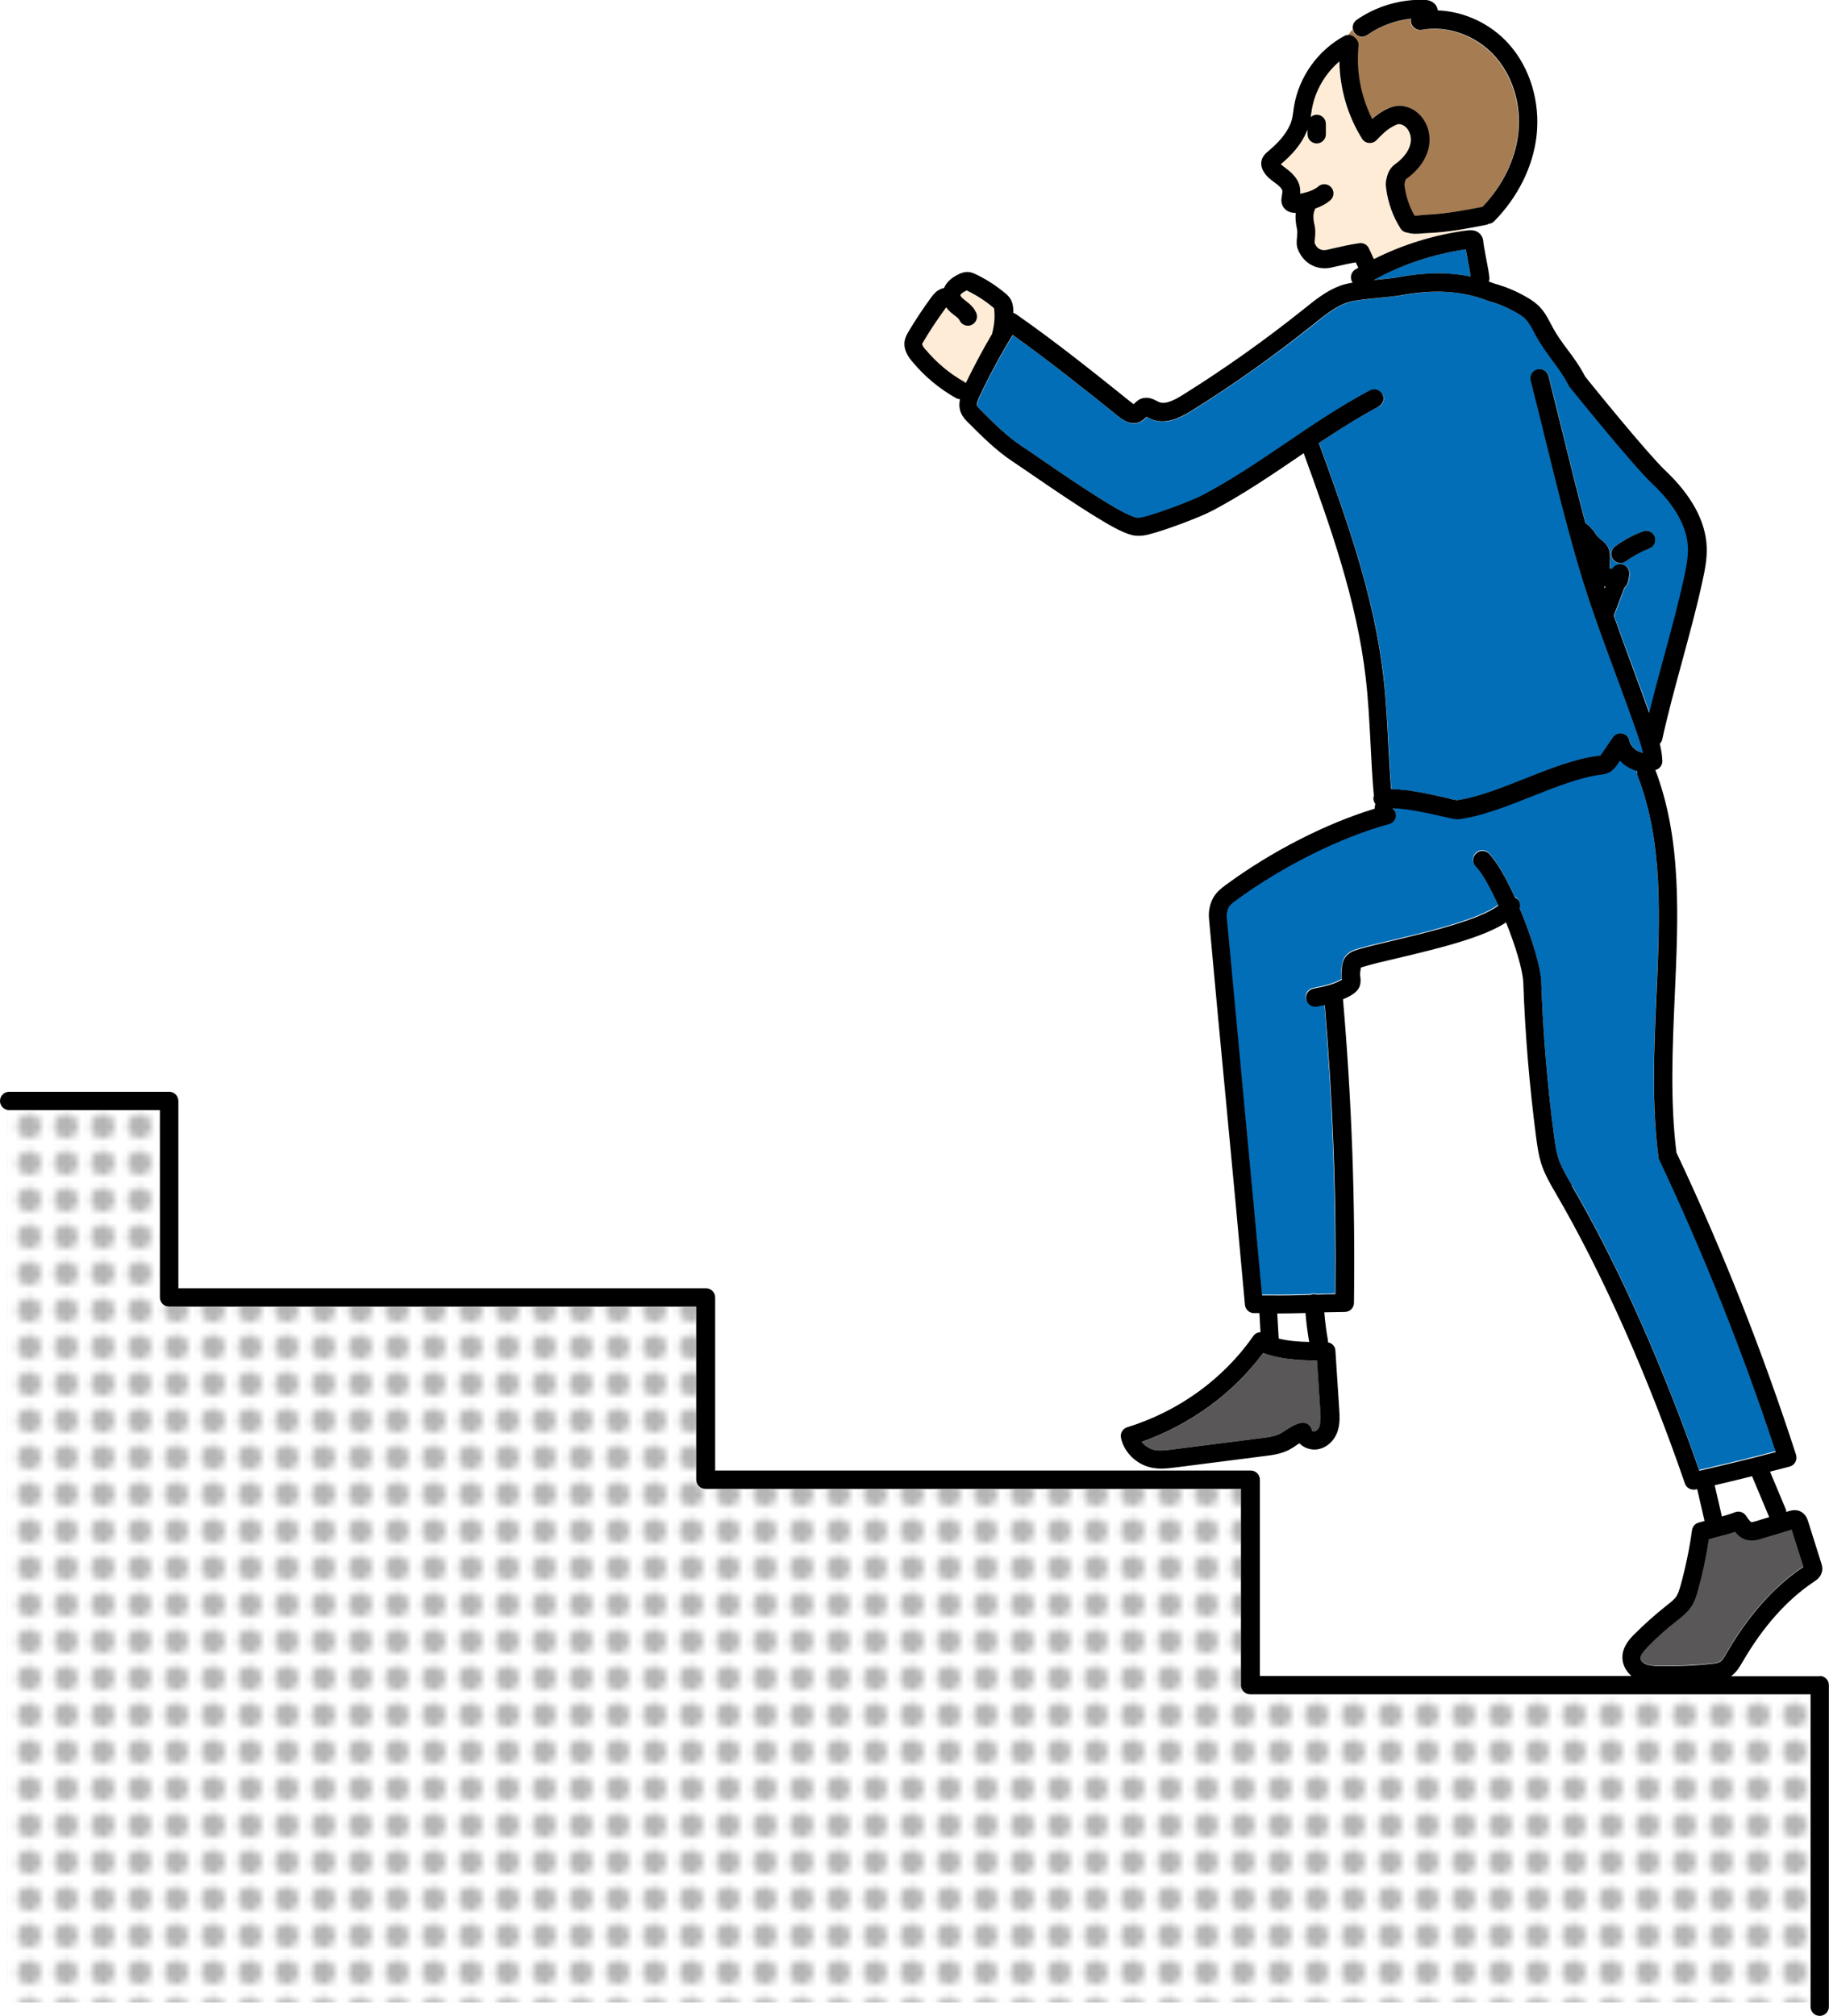 <?xml version="1.0" encoding="UTF-8"?><svg id="b" xmlns="http://www.w3.org/2000/svg" xmlns:xlink="http://www.w3.org/1999/xlink" viewBox="0 0 151.66 167.14"><defs><style>.e{fill:none;}.e,.f,.g,.h,.i,.j,.k,.l,.m{stroke-width:0px;}.g{fill:#595757;}.h{fill:#a67c52;}.i{fill:#b5b5b6;}.j{fill:#fff;}.k{fill:#ffecd6;}.l{fill:#036eb8;}.m{fill:url(#d);}</style><pattern id="d" x="0" y="0" width="4.74" height="4.74" patternTransform="translate(-3713.9 -3458.26) scale(.61)" patternUnits="userSpaceOnUse" viewBox="0 0 4.74 4.74"><rect class="e" y="0" width="4.74" height="4.74"/><rect class="j" x="0" y="0" width="4.74" height="4.74"/><circle class="i" cx="2.37" cy="2.37" r="1.63"/></pattern></defs><g id="c"><path class="j" d="m108.24,108.85c-.72.02-1.43.04-2.34.04l.12,2.08c.77.19,1.62.26,2.53.28-.14-.78-.24-1.58-.31-2.4Z"/><path class="g" d="m94.67,119.53c.27.35.68.61,1.13.69.41.07.89.01,1.36-.05l7.44-.95c.54-.07,1.1-.14,1.53-.36.16-.08.32-.19.47-.29.35-.24.75-.5,1.27-.61.22-.05.45,0,.63.14.16.13.27.32.29.52.04.03.14.06.2.05.18-.04.37-.25.45-.5.11-.34.08-.77.05-1.18l-.27-4.2c-1.55-.02-3.11-.09-4.46-.63-2.5,3.36-6.03,5.94-10.08,7.37Z"/><path class="m" d="m150.13,140.49h-46.47c-.42,0-.76-.34-.76-.76v-16.27h-44.41c-.42,0-.76-.34-.76-.76v-14.35H14.03c-.42,0-.76-.34-.76-.76v-15.53H.76c-.07,0-.14-.02-.2-.04v73.98h149.58v-25.5Z"/><path class="l" d="m114.32,33.7c-1.74.92-3.37,1.96-4.95,3.02,2.25,6.17,4.56,12.56,5.35,19.27.22,1.9.32,3.84.42,5.71.06,1.23.13,2.49.23,3.73,1.54.03,3.44.46,4.65.74.31.07.66.15.8.18,1.69-.23,3.69-1.02,5.62-1.79,2.04-.81,4.16-1.65,6.06-1.89.07,0,.2-.03.24-.04,0-.01.07-.1.1-.15l.92-1.34c.17-.25.47-.38.77-.32.3.06.53.29.6.58.08.35.34.68.69.87.14.07.28.12.42.15-.08-.46-.22-.88-.36-1.27-.6-1.75-1.25-3.51-1.88-5.2-1.07-2.89-2.18-5.88-3.08-8.95-1-3.4-1.88-6.98-2.73-10.43-.41-1.69-.83-3.36-1.25-5.01-.1-.41.14-.82.55-.93.4-.1.82.14.93.55.43,1.66.84,3.34,1.25,5.03.58,2.37,1.18,4.8,1.82,7.18.02.01.05.02.07.04.42.32.61.6.76.82.12.18.2.3.43.47.19.14.5.38.66.78.12.3.12.6.11.8l-.02.84.21.02c.17-.28.51-.44.84-.36.37.09.61.44.58.82-.02.3-.07.84-.41,1.11-.08.22-.17.44-.25.67-.22.59-.44,1.17-.62,1.61,0,0-.01.01-.01.02.52,1.48,1.06,2.95,1.6,4.39.45,1.21.9,2.45,1.35,3.69.38-1.55.81-3.12,1.22-4.65.58-2.13,1.18-4.33,1.64-6.44.19-.87.39-1.76.35-2.62-.07-1.71-1.06-3.49-2.95-5.28-1.65-1.56-6.62-7.72-6.83-7.99-.03-.04-.06-.08-.08-.12-.46-.88-.91-1.49-1.39-2.13-.49-.66-1-1.34-1.51-2.33-.21-.41-.41-.79-.68-1.06-.21-.22-.48-.39-.72-.53-.74-.43-1.53-.76-2.35-.99-.03,0-.05-.02-.08-.03-2.08-.83-4.45-.97-7.26-.44-.01,0-.02,0-.03,0,0,0,0,0,0,0-.64.09-1.28.16-1.9.22-1.05.1-2.03.2-2.61.42-.89.34-1.67.96-2.5,1.63l-.1.08c-3.27,2.61-6.69,5.03-10.15,7.2-1.03.65-2.25,1.23-3.46.68-.07-.03-.14-.07-.21-.11-.03-.02-.07-.03-.1-.05-.12.13-.27.3-.52.41-.79.38-1.52-.21-1.76-.4-2.83-2.27-5.74-4.61-8.82-6.8-1,1.64-1.92,3.34-2.74,5.08-.08.17-.29.62-.21.8.03.08.15.2.25.3,1.1,1.11,2.25,2.25,3.53,3.1.23.15.64.44,1.18.8,1.98,1.36,6.1,4.18,7.66,4.86.23.1.46.2.64.22.19.02.41-.03.61-.08,1.08-.27,3.9-1.3,4.91-1.84,2.43-1.29,4.67-2.81,6.83-4.28,2.19-1.49,4.46-3.03,6.97-4.36.37-.2.83-.06,1.03.31.2.37.06.83-.31,1.03Zm19.59,11.6c.69-.5,1.47-.92,2.31-1.25.39-.15.83.04.98.44.15.39-.05.83-.44.98-.72.28-1.38.63-1.96,1.06-.13.1-.29.15-.45.15-.24,0-.47-.11-.62-.31-.25-.34-.17-.82.17-1.06Z"/><path class="l" d="m127.8,81.43c.15,4.26.51,8.56,1.07,12.79.09.67.17,1.23.34,1.76.24.75.65,1.45,1.08,2.19l.05.09c3.74,6.41,7.48,14.77,10.56,23.6,2.12-.49,4.24-1,6.33-1.55-2.71-8.25-5.95-16.4-9.65-24.22-.03-.07-.06-.15-.07-.23-.57-4.41-.37-8.96-.17-13.36.29-6.56.57-12.76-1.56-18.26-.05-.13-.05-.25-.03-.38-.23-.06-.45-.14-.67-.26-.29-.16-.56-.36-.77-.6l-.23.33c-.11.16-.26.37-.5.54-.32.23-.67.27-.91.3-1.71.22-3.73,1.02-5.69,1.8-2.04.81-4.16,1.65-6.06,1.89-.04,0-.07,0-.12,0-.19,0-.46-.06-1.15-.22-1.05-.24-2.84-.65-4.2-.7,0,0,0,0,0,.01.18.16.28.39.26.64-.03.32-.25.59-.56.67-3.96,1.06-8.82,3.48-12.69,6.32-.26.19-.49.37-.59.56-.14.24-.2.57-.17.88.49,5.42.99,10.75,1.5,16.07.48,5.06.95,10.12,1.42,15.24.15,0,.28,0,.41,0,0,0,0,0,0,0,0,0,0,0,0,0,1.54.02,2.49-.01,3.55-.04.02,0,.04,0,.06,0,.07-.03.14-.05.22-.06.11,0,.21,0,.31.04.46-.01.95-.03,1.53-.04.08-8.03-.21-15.88-.88-23.97-.22.05-.44.09-.64.13-.05,0-.1.01-.15.01-.36,0-.68-.25-.75-.61-.08-.41.19-.81.6-.89.8-.16,1.62-.32,2.29-.7.03-.01.05-.03.07-.04-.02-.19-.05-.48,0-.88v-.1c.04-.22.07-.52.25-.82.29-.46.78-.61,1.04-.69.72-.22,1.76-.47,2.96-.75,2.76-.65,7.17-1.7,8.73-2.91-.65-1.45-1.34-2.7-1.86-3.23-.29-.3-.29-.78.01-1.08.3-.29.78-.29,1.08.01.66.68,1.44,2.06,2.15,3.64.03.02.07.02.1.04.28.19.38.54.29.84.97,2.33,1.74,4.86,1.79,6.14Z"/><path class="l" d="m115.91,22.99c2.23-.42,4.22-.43,6.04-.06-.04-.29-.13-.78-.21-1.18-.09-.45-.16-.81-.2-1.09-2.71.4-5.32,1.27-7.63,2.55.05,0,.1-.01.15-.02.6-.06,1.22-.12,1.83-.21,0,0,.02,0,.02,0Z"/><path class="g" d="m140.26,133.15c-.32.51-.77.86-1.16,1.16l-.07.05c-.86.68-1.7,1.43-2.47,2.21-.27.28-.55.6-.55.85,0,.18.18.39.42.5.32.15.73.17,1.16.17,1.45.03,2.91-.04,4.35-.19.28-.03.52-.06.67-.16.19-.12.37-.42.54-.71,1.8-3.12,3.94-5.52,6.37-7.16l-.98-3.09-2.42.73c-.32.1-.81.25-1.33.11-.39-.1-.69-.36-.94-.66-.44.15-.89.27-1.39.4-.24.06-.5.13-.77.21-.22,1.43-.52,2.86-.91,4.26-.13.45-.26.89-.53,1.31Z"/><path class="j" d="m142.17,123.12l.6,2.59c.38-.11.74-.22,1.08-.35.33-.13.71-.02.91.28.29.42.4.51.44.53.08.02.33-.06.48-.1l1.02-.31s-.02-.03-.03-.05l-1.4-3.34c-1.03.26-2.06.5-3.1.75Z"/><path class="h" d="m112.38,3.18c.16.16.26.38.24.62-.21,2.08.18,4.2,1.13,6.06.28-.25.57-.47.91-.66.63-.35,1.22-.61,2.13-.28,1.18.43,1.9,1.79,1.68,3.15-.17,1.03-.83,2.01-1.87,2.75-.09.06-.1.07-.17.44,0,.03,0,.09.01.19.11.85.39,1.68.82,2.43.1,0,.45-.03.62-.04.14-.01.28-.03.38-.03,1.54-.06,3.11-.35,4.63-.64,1.66-1.73,2.72-3.87,2.97-6.05.27-2.37-.44-4.77-1.91-6.42-1.55-1.73-3.94-2.6-6.09-2.21-.32.06-.64-.09-.8-.38-.09-.17-.12-.36-.08-.54-1.3.14-2.57.6-3.65,1.35-.34.24-.82.15-1.06-.19-.06-.09-.1-.18-.12-.28-.13.14-.25.3-.36.46.23,0,.45.09.6.28Z"/><path class="k" d="m118.31,19.33c-.08,0-.18.01-.28.02-.21.02-.44.04-.67.04s-.46-.02-.66-.09c-.23-.02-.45-.14-.59-.35-.63-1-1.04-2.14-1.19-3.31-.03-.21-.04-.44,0-.69.09-.44.2-.95.77-1.36.41-.29,1.12-.91,1.25-1.76.1-.62-.22-1.29-.7-1.47-.28-.1-.36-.1-.86.18-.45.25-.82.62-1.27,1.09-.16.17-.39.26-.63.23-.23-.02-.44-.15-.57-.35-1.2-1.92-1.84-4.15-1.88-6.41-1.18,1.01-2.02,2.44-2.28,3.97-.02.13-.04.26-.06.38-.01.09-.03.17-.04.26.13-.12.31-.2.5-.2h0c.42,0,.76.34.76.76v.86c0,.42-.34.76-.76.76s-.76-.34-.76-.76v-.39s-.03.1-.05.15c-.51,1.14-1.21,1.91-2.16,2.73.08.08.18.15.32.25.23.17.51.37.77.68.47.55.56,1.01.52,1.51.69-.13,1.2-.34,1.5-.6.32-.28.8-.24,1.07.07.28.32.24.8-.07,1.07-.33.29-.76.52-1.27.7-.01.04-.01.08-.03.13-.14.28-.14.68-.01,1.23.1.42.06.81.03,1.13-.01.12-.03.3-.02.36.25.62.75.62,1.02.56l.52-.12c.66-.15,1.34-.31,2.16-.43.33-.05.66.12.8.43l.41.89c2.33-1.18,4.9-1.98,7.56-2.35,0-.06-.01-.11-.02-.17-1.03.18-2.09.32-3.15.36Z"/><path class="k" d="m80.56,26.95c-.39.17-.83,0-1-.39-.06-.13-.23-.26-.42-.41-.07-.05-.13-.1-.2-.15-.2-.16-.36-.33-.49-.51-.02.03-.05.07-.07.09-.63.87-1.24,1.77-1.79,2.7-.04.07-.12.2-.13.25,0,.02,0,.13.28.48.91,1.09,1.99,2,3.21,2.68.05.03.08.07.12.1.67-1.39,1.4-2.76,2.19-4.09,0-.01,0-.03,0-.04.18-.63.24-1.31.17-1.95,0-.09-.02-.13-.02-.14-.01,0-.04-.02-.07-.05-.65-.55-1.37-1.02-2.13-1.38-.02-.01-.04-.02-.07-.03-.02,0-.04.02-.05.03-.43.21-.47.35-.47.36,0,.03.05.16.27.34l.16.13c.3.23.68.52.89,1.01.17.39,0,.83-.39,1Z"/><path class="j" d="m133.07,48.78c.02-.05.04-.1.06-.15h-.11s.03.1.05.15Z"/><path class="f" d="m134.36,46.68c.16,0,.31-.05.45-.15.58-.42,1.24-.78,1.96-1.06.39-.15.59-.59.44-.98-.15-.39-.59-.59-.98-.44-.84.32-1.62.74-2.31,1.25-.34.25-.42.72-.17,1.06.15.2.38.31.62.31Z"/><path class="f" d="m150.9,138.96h-7.36c.44-.32.72-.78.95-1.18,1.69-2.92,3.69-5.17,5.95-6.67.17-.11.57-.38.65-.88.05-.28-.03-.5-.07-.64l-1.09-3.46c-.06-.18-.17-.54-.53-.77-.44-.28-.91-.13-1.09-.08l-.19.06c0-.07-.01-.14-.04-.21l-1.31-3.13c.54-.14,1.09-.27,1.63-.42.2-.05.37-.19.47-.37.1-.18.12-.4.06-.6-2.77-8.54-6.1-16.97-9.92-25.06-.53-4.24-.33-8.69-.14-12.98.3-6.68.58-12.98-1.61-18.74.03,0,.06-.01.09-.02.31-.12.51-.42.49-.75-.02-.51-.11-.97-.21-1.4.09-.1.17-.21.2-.35.46-2.11,1.06-4.31,1.64-6.44.58-2.15,1.19-4.37,1.66-6.52.21-.96.43-1.96.39-3.01-.09-2.12-1.24-4.25-3.43-6.33-1.49-1.41-6.13-7.14-6.64-7.78-.5-.95-1-1.62-1.48-2.26-.48-.64-.93-1.25-1.38-2.13-.24-.46-.51-.98-.94-1.42-.34-.35-.72-.59-1.05-.78-.84-.49-1.74-.87-2.68-1.13-.16-.06-.32-.11-.47-.17.04-.1.06-.21.05-.32-.02-.29-.11-.78-.26-1.56-.1-.52-.22-1.16-.24-1.37,0-.11-.02-.37-.21-.62-.24-.32-.63-.44-1.14-.37-2.71.36-5.35,1.18-7.73,2.38l-.41-.89c-.14-.31-.47-.48-.8-.43-.82.12-1.5.28-2.16.43l-.52.12c-.28.06-.77.07-1.02-.56,0-.06,0-.24.02-.36.03-.32.07-.71-.03-1.13-.13-.55-.12-.95.01-1.23.02-.04.02-.08.03-.13.51-.18.94-.41,1.27-.7.32-.28.35-.76.07-1.07-.28-.32-.76-.35-1.07-.07-.3.26-.82.47-1.5.6.03-.5-.05-.97-.52-1.51-.26-.31-.55-.51-.77-.68-.13-.1-.24-.18-.32-.25.96-.82,1.66-1.59,2.16-2.73.02-.05.04-.1.06-.15v.39c0,.42.34.76.76.76h0c.42,0,.76-.34.76-.76v-.86c0-.42-.34-.76-.76-.76-.19,0-.37.08-.5.2.01-.09.03-.18.04-.27.02-.13.04-.25.06-.38.26-1.53,1.1-2.96,2.28-3.97.04,2.26.68,4.49,1.88,6.41.12.2.33.33.57.35.23.02.47-.06.63-.23.45-.47.83-.85,1.27-1.09.5-.28.58-.28.86-.18.48.18.81.85.7,1.47-.14.85-.85,1.47-1.25,1.76-.58.41-.68.92-.78,1.36-.05.25-.03.47,0,.69.15,1.17.56,2.32,1.19,3.31.13.21.35.33.59.35.21.07.44.09.67.09s.46-.02.67-.04c.11-.01.21-.02.29-.02,1.67-.06,3.3-.37,4.89-.68.07-.01.13-.05.19-.08.17-.02.33-.08.46-.21,1.97-2,3.22-4.51,3.52-7.08.32-2.79-.53-5.64-2.29-7.61-1.52-1.71-3.72-2.72-5.91-2.8-.01-.18-.08-.35-.2-.49-.27-.32-.67-.37-.83-.38-2.01-.08-4.04.51-5.69,1.66-.34.24-.43.71-.19,1.06.24.35.71.43,1.06.19,1.08-.75,2.35-1.22,3.65-1.35-.04.18-.02.37.08.54.16.28.48.44.8.38,2.15-.39,4.54.47,6.09,2.21,1.47,1.65,2.19,4.05,1.91,6.42-.25,2.18-1.31,4.32-2.97,6.05-1.52.29-3.09.59-4.63.65-.11,0-.24.02-.38.03-.17.02-.52.05-.62.04-.43-.75-.71-1.58-.82-2.43-.01-.1-.02-.17-.01-.19.08-.37.08-.37.17-.43,1.04-.75,1.7-1.72,1.87-2.75.22-1.36-.5-2.71-1.68-3.15-.91-.33-1.5-.07-2.13.28-.34.19-.63.41-.91.66-.94-1.86-1.34-3.98-1.13-6.06.03-.24-.08-.46-.24-.62-.23-.28-.61-.37-.94-.2-2.19,1.19-3.75,3.37-4.17,5.83-.02.14-.04.28-.06.42-.05.39-.11.75-.24,1.05-.42.94-1.02,1.56-1.91,2.32-.12.1-.44.37-.5.81-.05.39.12.7.18.8.25.43.58.67.88.89.19.14.37.27.52.44.18.21.2.23.11.78-.03.15-.07.42.06.71.07.16.34.62,1.06.62.01,0,.03,0,.04,0-.04.41,0,.85.11,1.36.04.17.02.4,0,.62-.03.32-.07.69.07,1.04.54,1.35,1.78,1.74,2.78,1.51l.53-.12c.47-.11.95-.22,1.49-.31l.21.45c-.08.05-.17.09-.25.14-.36.22-.47.69-.25,1.05,0,.01.02.02.03.04-.39.07-.76.15-1.07.27-1.11.42-2.02,1.15-2.9,1.86l-.1.08c-3.23,2.58-6.59,4.96-10,7.09-.69.43-1.47.84-2.01.59-.05-.02-.1-.05-.14-.07-.28-.15-.76-.4-1.31-.2-.3.11-.49.32-.62.46,0,0,0,0,0,0-.05-.03-.12-.08-.22-.16-3.04-2.44-6.18-4.96-9.53-7.3-.07-.05-.15-.08-.23-.1,0-.14,0-.28-.02-.42-.02-.21-.06-.45-.19-.69-.14-.25-.33-.42-.44-.51-.75-.63-1.58-1.17-2.46-1.59-.16-.07-.45-.22-.8-.19-.28.02-.52.13-.64.19-.62.3-1.01.68-1.2,1.14-.14.02-.27.07-.4.14-.33.18-.53.46-.67.64-.66.9-1.29,1.85-1.87,2.82-.11.18-.27.46-.33.8-.12.8.42,1.44.62,1.68,1.03,1.24,2.25,2.26,3.64,3.04.11.06.22.09.33.09-.07.35-.08.74.08,1.13.15.36.4.61.58.79,1.16,1.16,2.35,2.36,3.77,3.29.22.15.63.43,1.15.78,2.17,1.49,6.22,4.27,7.91,5,.3.13.67.29,1.08.33.09,0,.17.01.26.01.32,0,.62-.06.88-.13,1.2-.3,4.12-1.37,5.25-1.97,2.51-1.33,4.77-2.87,6.97-4.36.19-.13.38-.26.57-.39,2.18,5.98,4.39,12.16,5.14,18.58.22,1.85.31,3.76.41,5.61.07,1.38.14,2.81.27,4.21-.03.1-.05.21-.03.32.02.13.07.25.15.35-.03.13-.05.26-.05.4-4,1.21-8.56,3.53-12.36,6.33-.29.22-.74.54-1.02,1.04-.29.51-.42,1.14-.36,1.76.49,5.43.99,10.75,1.5,16.08.5,5.28,1,10.56,1.48,15.92.04.39.35.68.74.69.16,0,.31,0,.46,0l.09,1.58c-.23,0-.45.11-.59.31-2.48,3.56-6.19,6.25-10.46,7.57-.38.12-.6.5-.52.88.26,1.24,1.35,2.27,2.65,2.49.23.04.46.06.68.06.4,0,.78-.05,1.13-.09l7.44-.95c.64-.08,1.36-.17,2.02-.51.23-.12.44-.25.63-.39.08-.06.17-.11.24-.16.05.05.11.1.17.15.41.32.95.44,1.45.33.72-.16,1.33-.75,1.57-1.53.19-.61.15-1.21.12-1.73l-.32-4.91c-.02-.35-.28-.62-.62-.68,0-.06.01-.12,0-.18-.14-.74-.23-1.51-.3-2.31.5-.01,1.05-.02,1.71-.03.41,0,.75-.34.75-.75.11-8.44-.18-16.68-.91-25.17.21-.08.41-.18.61-.29.79-.45.9-.92.83-1.53-.02-.15-.04-.3,0-.52l.02-.14s.01-.1.02-.14c.06-.03.16-.06.2-.07.67-.21,1.69-.45,2.86-.72,3.82-.9,7.18-1.77,8.98-2.96.78,1.94,1.39,3.95,1.43,5,.15,4.31.52,8.66,1.08,12.93.1.72.19,1.36.39,2.01.29.92.76,1.73,1.22,2.51l.05.09c3.78,6.48,7.57,14.99,10.66,23.97.11.32.4.51.72.51,0,0,.01,0,.02,0,0,0,0,0,.02,0,.06,0,.11,0,.17-.02.03,0,.06-.01.09-.02l.61,2.64c-.16.05-.33.09-.5.14-.29.08-.5.33-.54.63-.21,1.53-.53,3.06-.94,4.55-.1.35-.19.66-.34.9-.18.29-.49.53-.82.78l-.07.06c-.91.72-1.79,1.51-2.62,2.34-.33.33-1.01,1.02-.98,1.96.01.56.3,1.1.75,1.49h-30.81v-16.27c0-.42-.34-.76-.76-.76h-44.41v-14.35c0-.42-.34-.76-.76-.76H14.79v-15.53c0-.42-.34-.76-.76-.76H.76c-.42,0-.76.34-.76.76s.34.76.76.76h12.5v15.53c0,.42.34.76.76.76h43.71v14.35c0,.42.34.76.76.76h44.41v16.27c0,.42.34.76.76.76h46.47v25.9c0,.42.34.76.76.76s.76-.34.76-.76v-26.66c0-.42-.34-.76-.76-.76Zm-29.36-118.3c.05.28.11.63.2,1.09.08.41.17.89.21,1.18-1.82-.38-3.82-.36-6.04.06,0,0-.02,0-.02,0-.6.09-1.23.15-1.83.21-.05,0-.1.01-.15.02,2.31-1.28,4.93-2.16,7.63-2.55Zm-44.79,8.34c-.29-.34-.28-.46-.28-.48,0-.05.09-.18.13-.25.55-.93,1.16-1.83,1.79-2.7.02-.02.04-.06.07-.09.13.18.29.35.49.51.06.05.13.1.19.15.19.14.37.28.42.41.17.38.62.56,1,.39.38-.17.56-.62.39-1-.21-.49-.59-.78-.89-1.01l-.16-.13c-.22-.17-.27-.31-.27-.33,0,0,.03-.15.47-.36.02,0,.04-.02.05-.03.02,0,.04.02.07.03.76.37,1.48.83,2.13,1.38.03.03.07.05.07.05,0,.01.01.04.02.14.07.64,0,1.31-.17,1.95,0,.01,0,.03,0,.04-.79,1.33-1.51,2.7-2.19,4.09-.04-.03-.07-.07-.12-.1-1.22-.69-2.3-1.59-3.21-2.68Zm32.62,7.72c1.58-1.05,3.21-2.09,4.95-3.02.37-.2.51-.66.31-1.03-.2-.37-.66-.51-1.03-.31-2.51,1.33-4.77,2.87-6.97,4.36-2.16,1.47-4.39,2.98-6.83,4.28-1.01.54-3.83,1.57-4.91,1.84-.2.05-.42.09-.61.08-.19-.02-.41-.12-.64-.22-1.56-.67-5.68-3.5-7.66-4.86-.53-.37-.95-.65-1.18-.8-1.29-.85-2.43-1.99-3.53-3.1-.1-.1-.22-.22-.25-.3-.08-.19.13-.63.21-.8.82-1.73,1.74-3.44,2.74-5.08,3.07,2.19,5.98,4.52,8.82,6.8.24.19.97.77,1.76.4.24-.12.4-.29.52-.41.04.02.07.04.1.05.07.04.14.07.21.11,1.2.55,2.42-.03,3.46-.68,3.46-2.16,6.87-4.58,10.14-7.2l.1-.08c.83-.66,1.61-1.28,2.49-1.62.58-.22,1.56-.32,2.61-.42.62-.06,1.26-.12,1.9-.22,0,0,0,0,0,0,0,0,.02,0,.03,0,2.8-.53,5.17-.38,7.26.44.03.01.05.02.08.03.82.22,1.61.56,2.35.99.24.14.52.31.72.53.27.28.48.68.68,1.06.51.98,1.02,1.67,1.51,2.33.48.64.93,1.25,1.39,2.13.02.04.05.09.08.12.21.26,5.18,6.43,6.83,7.99,1.89,1.79,2.88,3.57,2.95,5.28.03.86-.16,1.75-.35,2.62-.46,2.11-1.06,4.31-1.64,6.44-.42,1.53-.84,3.1-1.22,4.65-.45-1.25-.9-2.49-1.35-3.7-.53-1.44-1.07-2.9-1.59-4.38,0,0,.01-.01.01-.02.18-.44.4-1.03.62-1.61.08-.23.17-.45.25-.67.34-.27.38-.82.41-1.12.03-.37-.22-.73-.58-.81-.33-.08-.67.07-.83.36l-.21-.02.02-.84c0-.21.01-.5-.11-.8-.16-.39-.46-.63-.66-.78-.22-.17-.31-.29-.43-.47-.15-.22-.34-.5-.76-.82-.02-.02-.05-.02-.07-.04-.64-2.38-1.24-4.81-1.82-7.18-.42-1.69-.83-3.37-1.25-5.03-.11-.41-.52-.65-.93-.55-.41.1-.65.52-.55.93.42,1.65.84,3.33,1.25,5.01.85,3.46,1.73,7.03,2.73,10.43.9,3.06,2.01,6.05,3.08,8.94.63,1.7,1.28,3.46,1.88,5.21.14.4.27.81.36,1.27-.14-.03-.28-.08-.42-.15-.36-.19-.61-.52-.69-.87-.06-.3-.3-.53-.6-.58-.3-.06-.6.07-.77.32l-.92,1.34c-.04.05-.1.14-.1.15-.04.02-.17.03-.24.04-1.9.24-4.01,1.08-6.06,1.89-1.93.77-3.93,1.56-5.62,1.79-.14-.02-.49-.1-.8-.18-1.22-.28-3.12-.72-4.65-.74-.1-1.24-.17-2.51-.23-3.73-.1-1.87-.19-3.8-.42-5.71-.79-6.72-3.1-13.1-5.35-19.27Zm23.7,12.06c-.02-.05-.03-.11-.05-.16h.11c-.02.06-.04.11-.06.16Zm-24.82,60.07c.07.83.17,1.63.31,2.4-.91-.02-1.76-.09-2.53-.28l-.12-2.08c.92,0,1.63-.02,2.35-.04Zm1.19,9.32c-.08.25-.26.46-.45.5-.07.01-.16-.02-.2-.05-.02-.21-.13-.39-.29-.52-.18-.14-.41-.19-.63-.14-.52.11-.92.38-1.27.61-.16.1-.31.21-.47.29-.43.22-.99.29-1.53.36l-7.44.95c-.46.06-.94.12-1.36.05-.45-.08-.86-.34-1.13-.69,4.04-1.43,7.58-4.01,10.08-7.37,1.35.53,2.91.61,4.46.63l.27,4.2c.03.41.05.84-.05,1.18Zm20.9-19.91l-.05-.09c-.43-.74-.84-1.44-1.08-2.19-.17-.54-.25-1.11-.34-1.76-.56-4.22-.92-8.52-1.07-12.79-.04-1.28-.82-3.81-1.79-6.14.09-.31,0-.65-.29-.84-.03-.02-.06-.02-.1-.04-.71-1.58-1.49-2.96-2.15-3.64-.29-.3-.78-.31-1.08-.01-.3.29-.31.78-.01,1.08.52.53,1.21,1.78,1.86,3.23-1.55,1.21-5.97,2.25-8.73,2.91-1.2.28-2.24.53-2.96.75-.26.08-.75.23-1.04.69-.18.29-.22.59-.24.81v.11c-.06.4-.03.69,0,.88-.02.01-.04.02-.07.04-.67.38-1.5.54-2.29.7-.41.08-.68.48-.6.89.07.36.39.61.75.61.05,0,.1,0,.15-.01.21-.04.42-.08.64-.13.68,8.08.97,15.94.88,23.97-.58,0-1.07.02-1.53.04-.1-.03-.2-.05-.31-.04-.08,0-.15.03-.22.06-.02,0-.04,0-.06,0-1.06.03-2.01.06-3.55.04,0,0,0,0,0,0,0,0,0,0,0,0-.13,0-.27,0-.41,0-.47-5.13-.94-10.18-1.42-15.24-.5-5.32-1-10.65-1.5-16.07-.03-.31.03-.64.17-.88.11-.2.33-.37.59-.56,3.87-2.84,8.74-5.26,12.69-6.32.31-.08.54-.35.56-.67.02-.25-.08-.48-.26-.64,0,0,0,0,0-.01,1.36.05,3.15.46,4.2.7.7.16.96.22,1.15.22.04,0,.08,0,.12,0,1.9-.24,4.01-1.08,6.06-1.89,1.96-.78,3.98-1.58,5.69-1.8.23-.03.58-.07.9-.3.24-.17.39-.38.5-.54l.22-.33c.22.24.48.44.77.6.21.12.44.2.67.26-.02.12-.02.25.03.38,2.13,5.5,1.85,11.7,1.56,18.26-.2,4.4-.4,8.96.17,13.37.01.08.03.16.07.23,3.69,7.82,6.94,15.97,9.65,24.22-2.09.55-4.22,1.06-6.33,1.55-3.08-8.84-6.82-17.2-10.56-23.6Zm14.94,24.12l1.4,3.34s.02.03.03.05l-1.02.31c-.16.05-.39.12-.48.1-.04-.02-.16-.11-.44-.53-.2-.3-.58-.41-.91-.28-.33.13-.7.24-1.08.35l-.6-2.59c1.04-.24,2.07-.49,3.1-.75Zm-8.72,14.21c.78-.79,1.61-1.54,2.47-2.21l.07-.05c.39-.31.84-.66,1.16-1.16.27-.42.4-.86.53-1.31.39-1.39.69-2.82.91-4.26.27-.07.52-.14.77-.21.5-.13.96-.25,1.39-.4.25.3.55.56.94.66.52.14,1,0,1.33-.11l2.42-.73.98,3.09c-2.43,1.63-4.56,4.03-6.37,7.16-.17.29-.34.59-.54.71-.15.09-.4.13-.67.16-1.44.16-2.9.22-4.35.19-.43,0-.85-.03-1.16-.17-.24-.11-.42-.32-.42-.5,0-.26.27-.57.55-.85Z"/></g></svg>